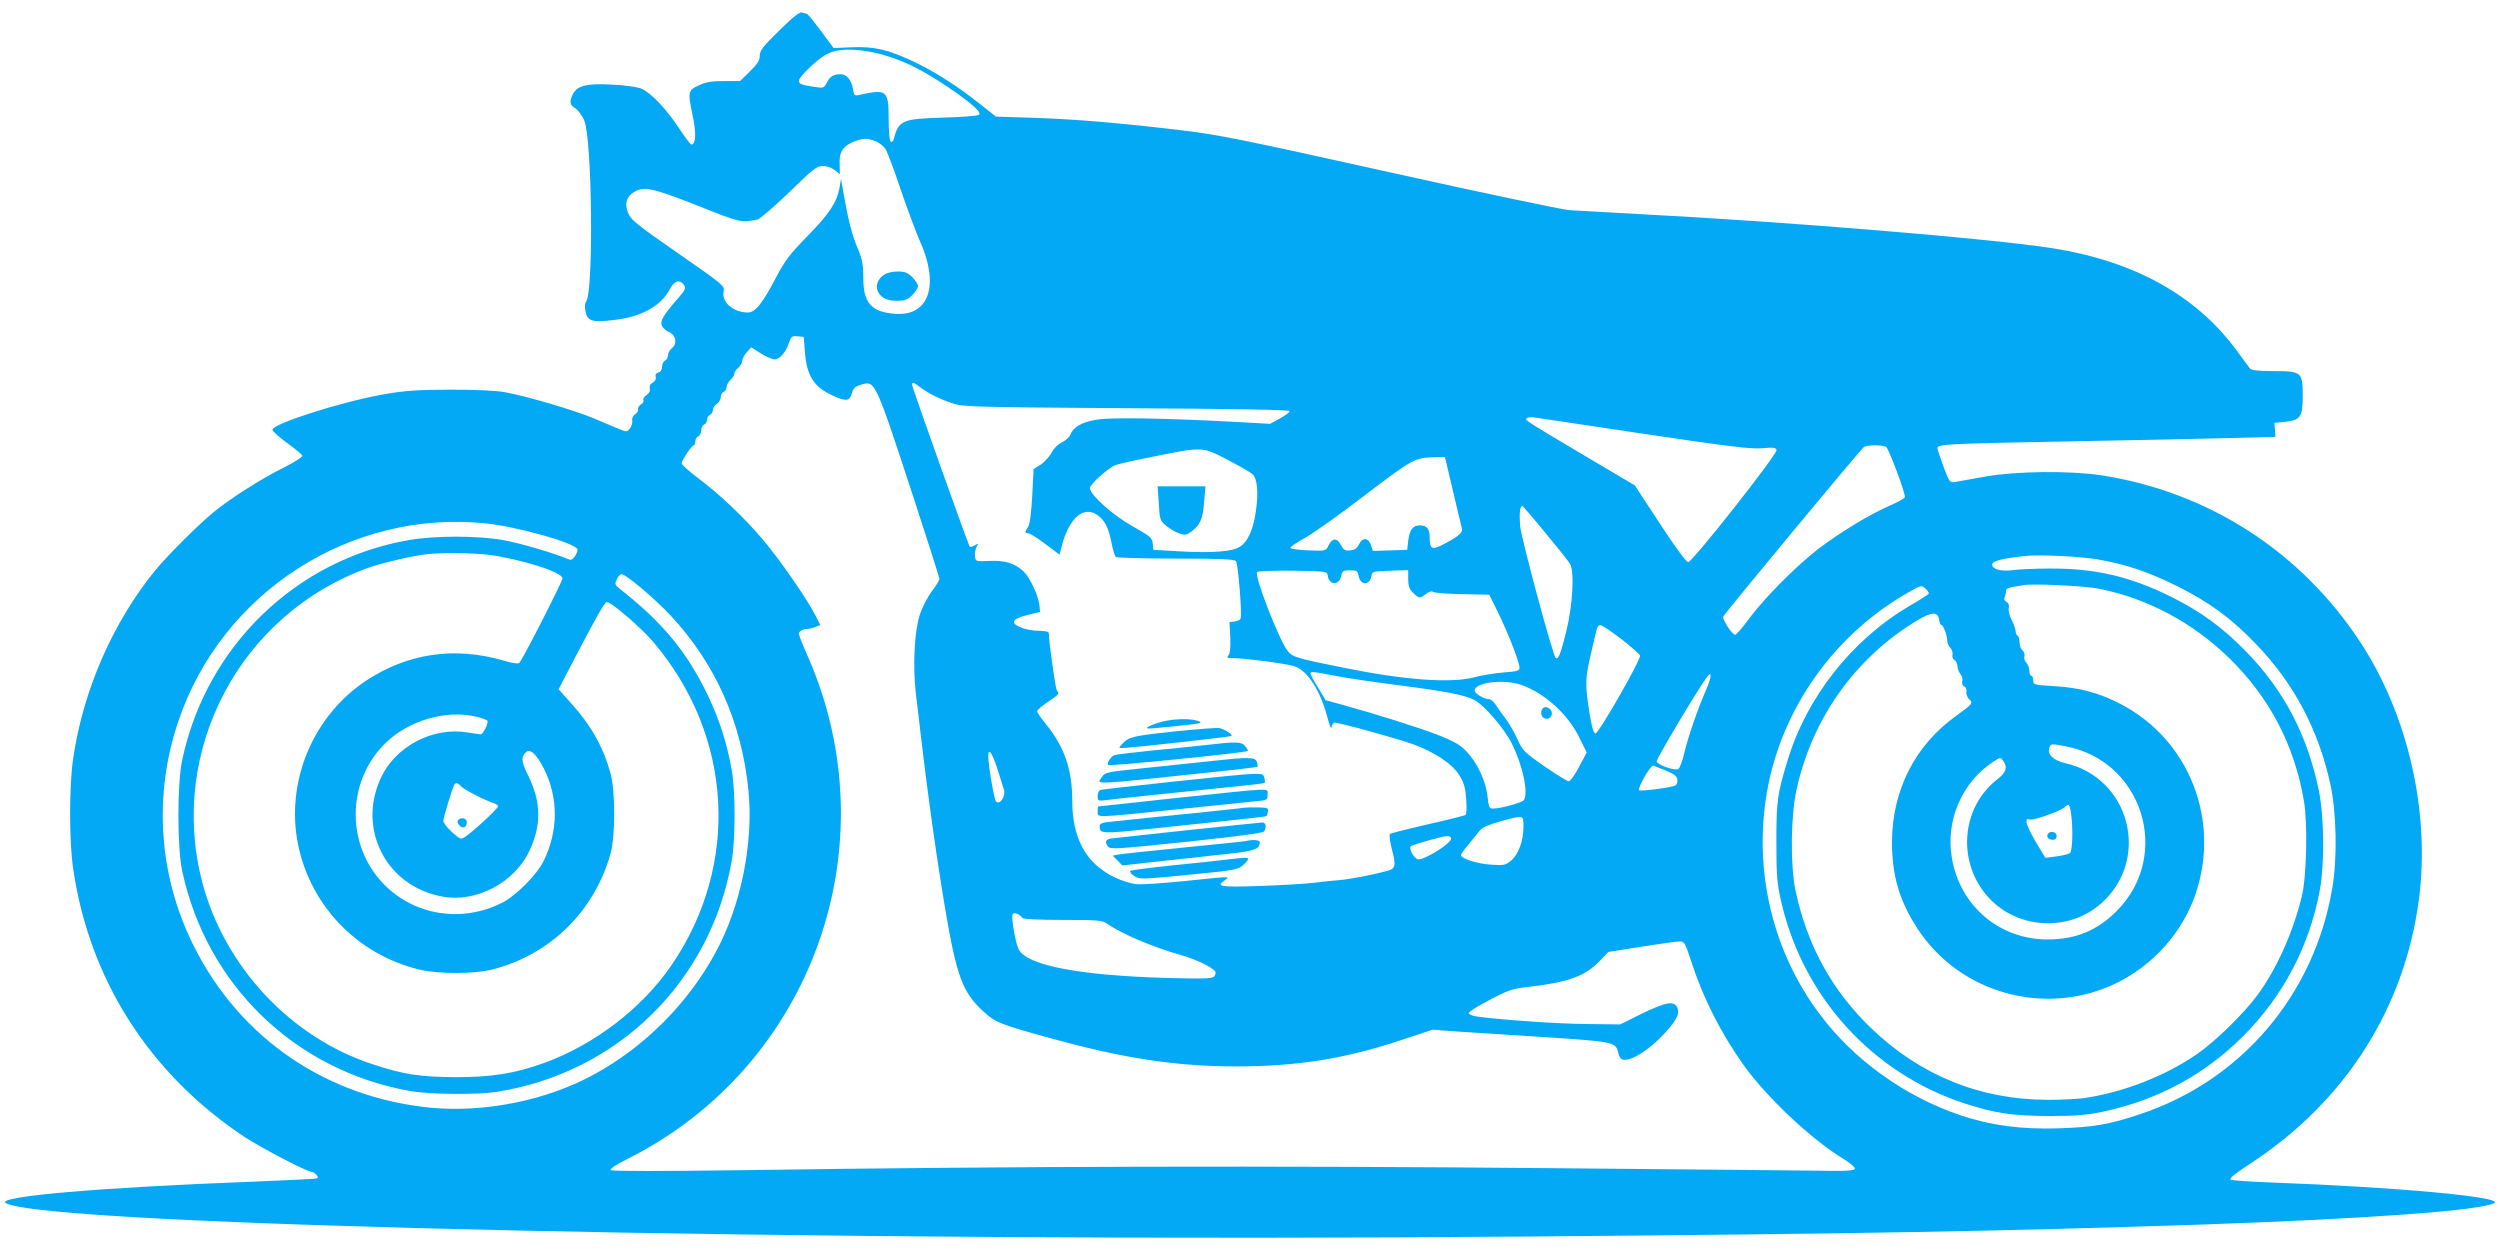 <?xml version="1.0" standalone="no"?>
<!DOCTYPE svg PUBLIC "-//W3C//DTD SVG 20010904//EN"
 "http://www.w3.org/TR/2001/REC-SVG-20010904/DTD/svg10.dtd">
<svg version="1.0" xmlns="http://www.w3.org/2000/svg"
 width="1280pt" height="640pt" viewBox="0 0 1280 640"
 preserveAspectRatio="xMidYMid meet">
<g transform="translate(0,640) scale(0.1,-0.1)"
fill="#03a9f4" stroke="none">
<path d="M3990 6244 c-84 -82 -100 -103 -100 -129 0 -24 -11 -42 -50 -80 l-51
-50 -82 0 c-63 0 -93 -5 -129 -22 -55 -25 -57 -33 -33 -148 21 -96 18 -155 -5
-155 -5 0 -33 37 -63 83 -65 99 -144 182 -193 203 -21 9 -84 18 -153 21 -131
7 -178 -6 -200 -53 -16 -37 -14 -50 15 -69 14 -9 35 -37 45 -61 41 -91 49
-881 10 -928 -7 -9 -8 -27 -3 -52 10 -48 33 -55 141 -43 146 16 246 72 292
161 22 42 52 49 73 16 8 -14 2 -26 -32 -65 -77 -87 -95 -119 -82 -143 6 -11
22 -25 35 -30 35 -13 44 -58 17 -81 -12 -9 -22 -27 -22 -38 0 -12 -7 -24 -15
-27 -8 -4 -15 -17 -15 -31 0 -16 -7 -27 -19 -30 -12 -3 -17 -11 -14 -23 3 -11
-3 -22 -15 -29 -13 -7 -18 -17 -15 -30 3 -12 -3 -24 -17 -34 -12 -8 -19 -20
-16 -26 4 -6 -2 -16 -13 -22 -10 -7 -17 -18 -14 -25 2 -7 -4 -18 -15 -25 -11
-7 -17 -20 -15 -33 2 -11 -4 -30 -12 -40 -14 -18 -17 -18 -52 -4 -21 9 -82 34
-135 57 -105 43 -339 112 -453 133 -43 8 -150 13 -280 13 -173 -1 -233 -5
-340 -24 -217 -38 -570 -151 -570 -181 0 -8 34 -38 75 -68 41 -29 76 -59 78
-65 1 -7 -41 -34 -95 -61 -108 -53 -266 -153 -353 -223 -77 -62 -241 -225
-305 -303 -218 -267 -371 -618 -421 -968 -20 -141 -20 -414 0 -556 82 -571
393 -1057 881 -1379 88 -57 317 -177 341 -177 6 0 17 -7 24 -15 10 -12 10 -16
-1 -19 -8 -2 -151 -9 -319 -16 -778 -29 -1330 -76 -1270 -110 205 -115 4175
-202 7797 -171 1691 14 2380 26 3438 61 847 29 1436 72 1505 110 55 31 -497
82 -1150 106 -102 4 -191 10 -199 14 -10 5 21 30 100 82 485 316 791 795 864
1354 58 447 -56 945 -302 1319 -305 463 -777 766 -1321 851 -161 25 -442 22
-597 -6 -66 -12 -134 -24 -151 -27 -31 -5 -32 -5 -63 77 -17 45 -31 88 -31 95
0 21 41 23 665 35 319 6 689 13 823 17 l242 6 -2 36 -3 36 52 5 c81 8 93 25
93 132 0 123 -5 128 -150 128 -75 0 -112 4 -120 13 -5 6 -36 48 -68 92 -206
281 -523 458 -943 524 -309 49 -1361 136 -2119 175 -162 9 -322 18 -355 20
-33 2 -447 89 -920 194 -765 170 -884 194 -1075 216 -310 37 -538 56 -753 63
l-188 6 -82 65 c-116 92 -232 166 -340 217 -130 61 -201 78 -316 73 l-93 -4
-65 88 c-36 48 -68 88 -73 88 -5 0 -16 3 -24 6 -12 4 -46 -23 -116 -92z m565
-135 c102 -34 181 -76 306 -160 118 -81 168 -126 151 -137 -8 -5 -90 -12 -182
-14 -215 -7 -228 -13 -256 -116 -2 -7 -8 -10 -14 -7 -6 4 -10 52 -10 114 0
148 -9 156 -146 126 -30 -7 -31 -5 -37 30 -7 45 -32 75 -63 75 -36 0 -54 -11
-70 -42 -15 -29 -18 -30 -62 -23 -97 13 -102 22 -44 82 61 62 106 93 153 103
68 14 175 2 274 -31z m-70 -433 c18 -8 40 -25 48 -38 9 -12 45 -108 80 -213
36 -104 79 -219 95 -255 104 -227 50 -389 -123 -377 -124 9 -165 55 -165 185
0 69 -5 94 -29 151 -29 69 -49 147 -72 281 l-13 75 -7 -43 c-14 -78 -51 -134
-163 -249 -92 -94 -117 -127 -162 -212 -70 -135 -107 -181 -145 -181 -75 0
-136 54 -124 108 6 28 0 33 -233 195 -213 148 -242 171 -256 207 -19 47 -10
81 29 106 50 32 97 22 327 -69 221 -88 222 -88 306 -71 13 3 85 65 162 139
123 120 142 135 173 135 20 0 46 -9 61 -21 l26 -21 -1 49 c-3 63 13 90 64 114
51 22 77 24 122 5z m-364 -1076 c9 -124 46 -182 144 -226 67 -31 86 -28 97 13
7 26 16 35 49 44 70 21 70 21 270 -590 71 -217 129 -399 129 -405 0 -7 -18
-35 -40 -65 -22 -29 -49 -83 -61 -119 -27 -86 -36 -257 -20 -401 54 -470 97
-786 152 -1114 57 -335 88 -418 192 -514 65 -59 83 -66 340 -137 374 -104 646
-146 957 -146 311 0 558 39 845 135 l160 53 120 -9 c66 -4 269 -17 450 -29
355 -23 368 -25 380 -79 3 -16 12 -32 20 -35 40 -15 140 47 220 136 60 66 75
97 64 126 -15 40 -56 34 -189 -31 l-105 -52 -170 2 c-150 1 -462 23 -567 39
-21 3 -38 11 -38 17 0 7 48 37 108 68 99 52 115 57 212 68 190 22 276 54 349
129 l46 48 170 27 c94 15 181 27 195 27 24 0 28 -8 59 -102 60 -187 153 -369
268 -531 120 -167 349 -383 514 -482 33 -21 58 -42 56 -49 -2 -7 -32 -11 -83
-11 -43 1 -709 7 -1479 14 -1409 13 -2767 10 -4109 -10 -440 -6 -693 -6 -699
0 -6 6 26 28 89 59 945 475 1347 1606 918 2576 -24 54 -44 104 -44 111 0 13
21 25 45 25 8 0 25 4 40 10 l25 10 -25 49 c-41 81 -178 280 -264 382 -95 114
-224 237 -338 322 -45 34 -82 67 -83 74 0 15 51 93 62 93 4 0 8 9 8 20 0 11 7
23 15 26 8 4 15 17 15 30 0 14 7 27 15 30 8 4 15 15 15 25 0 11 7 22 15 25 8
4 15 15 15 25 0 10 9 24 20 31 11 7 20 22 20 34 0 12 7 24 15 28 8 3 15 14 15
24 0 10 9 27 20 37 11 10 20 24 20 32 0 7 9 21 20 30 11 10 20 25 20 35 0 9
10 29 23 44 l23 26 49 -31 c27 -17 59 -31 71 -31 26 0 58 37 74 86 11 31 15
35 43 32 l32 -3 6 -75z m592 -184 c42 -31 99 -60 167 -82 51 -17 113 -19 888
-24 542 -3 833 -8 835 -15 1 -5 -21 -22 -49 -37 l-51 -28 -179 10 c-382 20
-647 24 -717 10 -71 -13 -113 -38 -127 -76 -5 -12 -24 -30 -43 -39 -20 -9 -42
-31 -53 -53 -11 -20 -36 -48 -56 -61 l-36 -23 -7 -137 c-5 -89 -12 -144 -21
-158 -18 -28 -18 -33 0 -33 8 0 48 -25 88 -55 l73 -55 11 44 c38 147 116 212
188 155 35 -28 52 -62 67 -139 7 -36 17 -68 23 -72 6 -4 144 -8 307 -8 228 0
299 -3 307 -13 11 -12 32 -271 24 -294 -2 -6 -16 -13 -30 -15 l-27 -3 4 -78
c2 -51 -1 -82 -9 -92 -11 -13 -7 -15 28 -15 56 0 270 -28 309 -41 68 -22 134
-126 170 -264 11 -43 19 -61 21 -47 2 12 9 22 15 22 28 0 319 -81 401 -110
114 -42 202 -101 239 -161 22 -36 30 -63 34 -121 3 -43 2 -78 -4 -81 -5 -3
-92 -25 -194 -48 -101 -23 -188 -45 -192 -49 -5 -4 -1 -34 7 -68 25 -95 22
-109 -21 -121 -73 -20 -188 -42 -243 -47 -30 -2 -86 -8 -125 -13 -38 -5 -163
-13 -277 -17 -214 -7 -235 -4 -186 30 28 20 34 20 -207 -5 -110 -11 -221 -19
-246 -16 -25 2 -75 17 -110 34 -147 70 -219 198 -219 393 0 160 -41 278 -134
391 -25 31 -46 61 -46 67 0 7 25 28 55 48 57 38 61 43 46 59 -7 8 -41 250 -41
293 0 8 -19 12 -50 12 -27 0 -68 7 -90 16 -60 24 -50 45 30 65 l65 16 -3 34
c-5 48 -49 142 -80 172 -45 43 -97 59 -176 55 -71 -3 -71 -3 -74 24 -2 15 2
36 8 48 10 19 10 20 -9 8 -11 -7 -23 -10 -26 -7 -7 8 -295 815 -295 829 0 15
8 13 43 -14z m3702 -237 c443 -66 552 -79 608 -74 55 5 68 4 73 -9 7 -18 -427
-569 -452 -574 -9 -2 -62 70 -144 195 l-130 198 -257 152 c-318 189 -309 183
-294 193 7 4 22 5 34 3 12 -2 265 -39 562 -84z m1242 -67 c14 -9 101 -243 96
-258 -2 -6 -38 -26 -80 -44 -105 -46 -262 -142 -369 -225 -114 -89 -272 -249
-349 -353 -33 -45 -65 -82 -71 -82 -15 0 -67 79 -61 93 7 17 706 860 721 869
6 4 31 8 56 8 25 0 50 -4 57 -8z m-3370 -67 c59 -31 115 -63 125 -72 25 -22
32 -90 19 -184 -13 -98 -42 -164 -84 -189 -40 -25 -142 -32 -307 -23 l-135 8
-3 32 c-3 30 -12 37 -104 89 -102 57 -217 161 -218 195 0 19 95 104 132 118
13 5 91 23 173 39 276 56 267 57 402 -13z m1153 -162 c23 -98 43 -183 45 -190
6 -18 -16 -38 -83 -74 -71 -38 -82 -34 -82 31 0 43 -15 60 -51 60 -35 0 -52
-22 -59 -79 l-5 -46 -88 -3 -88 -3 -10 31 c-14 38 -43 40 -61 3 -10 -21 -22
-29 -45 -31 -27 -3 -34 2 -48 28 -19 38 -44 36 -63 -3 -13 -28 -14 -28 -103
-25 -49 2 -90 7 -92 13 -1 5 32 28 73 50 41 23 181 121 309 220 245 186 254
192 358 194 l51 1 42 -177z m473 -212 c63 -76 120 -147 126 -159 23 -42 13
-209 -19 -342 -29 -118 -42 -151 -55 -138 -16 16 -176 611 -182 675 -5 65 -1
103 11 103 2 0 56 -62 119 -139z m-5423 49 c159 -17 445 -97 466 -131 3 -5 -2
-21 -11 -35 -12 -18 -21 -23 -33 -18 -71 31 -255 85 -337 99 -132 23 -347 23
-480 0 -580 -100 -1038 -544 -1162 -1125 -26 -121 -26 -449 0 -570 125 -584
579 -1022 1167 -1126 101 -18 345 -20 445 -4 618 98 1092 563 1201 1180 20
112 20 359 0 470 -24 135 -63 256 -120 376 -109 227 -231 375 -456 552 -22 18
-23 23 -12 46 6 14 17 26 25 26 22 0 171 -126 251 -212 230 -247 363 -547 398
-894 27 -271 -39 -595 -170 -834 -141 -259 -363 -481 -622 -622 -240 -131
-554 -195 -830 -170 -534 51 -980 353 -1217 827 -180 357 -209 769 -81 1149
222 663 883 1089 1578 1016z m7 -160 c165 -21 383 -89 383 -121 0 -16 -202
-412 -221 -433 -5 -6 -38 -1 -81 12 -252 73 -492 37 -705 -104 -261 -174 -402
-493 -353 -804 53 -333 304 -600 635 -676 94 -21 271 -21 361 1 298 74 528
298 610 595 25 91 25 319 0 410 -38 137 -100 247 -205 363 l-61 68 81 156
c121 231 153 286 165 290 18 6 173 -127 238 -203 409 -480 447 -1140 94 -1656
-150 -220 -396 -408 -654 -501 -148 -53 -264 -72 -449 -72 -185 1 -266 13
-427 66 -420 137 -760 501 -873 934 -175 674 195 1372 851 1608 69 25 234 63
304 70 77 8 230 6 307 -3z m8243 -24 c147 -26 260 -64 405 -136 168 -84 279
-165 406 -298 194 -201 319 -438 380 -715 32 -147 37 -381 10 -536 -93 -546
-466 -984 -985 -1156 -158 -53 -236 -66 -416 -72 -191 -6 -345 14 -503 67
-284 96 -547 284 -722 520 -239 319 -337 731 -269 1130 74 434 350 820 741
1036 50 28 52 28 72 10 11 -10 18 -22 16 -26 -3 -4 -46 -32 -96 -61 -297 -174
-529 -468 -627 -794 -52 -169 -57 -207 -57 -415 0 -168 3 -209 23 -299 110
-492 467 -886 942 -1041 154 -50 247 -64 435 -64 137 0 190 5 272 22 283 61
520 189 718 387 205 205 339 461 392 745 26 141 23 382 -6 520 -59 278 -176
502 -366 699 -122 126 -235 209 -390 286 -210 104 -390 146 -625 144 -74 0
-157 -4 -185 -8 -60 -8 -105 4 -105 29 0 18 51 31 175 44 71 7 278 -3 365 -18z
m-3942 -83 c7 -51 59 -52 69 -2 5 26 10 29 45 29 35 0 39 -3 44 -29 10 -51 59
-49 66 2 3 21 9 22 96 25 l92 3 0 -46 c0 -35 6 -52 25 -70 29 -30 35 -31 67
-5 15 11 29 15 34 10 5 -5 72 -11 149 -12 l140 -3 47 -95 c51 -105 108 -251
108 -279 0 -15 -12 -19 -82 -24 -46 -4 -110 -14 -143 -23 -120 -34 -359 -17
-674 47 -246 49 -263 55 -288 86 -43 53 -171 382 -157 404 3 5 83 8 182 7 173
-3 177 -3 180 -25z m3948 -67 c249 -50 478 -172 665 -353 207 -201 336 -446
385 -733 20 -117 14 -389 -11 -490 -45 -185 -129 -372 -227 -505 -70 -95 -217
-239 -311 -303 -158 -109 -366 -191 -562 -222 -38 -7 -128 -11 -200 -11 -346
0 -653 125 -904 366 -201 193 -328 424 -388 705 -27 131 -25 382 6 520 80 364
302 674 618 864 73 44 106 45 111 4 2 -16 7 -28 12 -28 10 0 30 -55 30 -82 0
-11 7 -27 16 -35 8 -9 13 -24 11 -35 -3 -10 1 -22 9 -26 8 -5 16 -19 16 -33 1
-13 8 -32 16 -41 8 -10 12 -26 9 -37 -3 -12 1 -22 10 -25 8 -4 13 -16 11 -28
-2 -13 5 -30 14 -38 22 -19 17 -25 -62 -82 -213 -150 -332 -382 -333 -648 0
-173 37 -300 129 -442 216 -335 658 -457 1019 -282 190 93 338 258 406 456
129 377 -31 788 -379 971 -112 59 -211 86 -344 94 -105 6 -108 7 -108 30 0 12
-4 23 -10 23 -5 0 -10 12 -10 26 0 14 -7 32 -15 41 -9 8 -13 23 -10 33 3 9 -1
23 -10 30 -8 7 -15 25 -15 41 0 15 -4 31 -10 34 -5 3 -10 14 -10 23 0 10 -9
36 -20 57 -12 23 -18 50 -15 62 3 14 -1 25 -11 31 -12 7 -15 15 -9 28 4 11 7
24 6 31 -1 7 13 14 31 17 18 3 44 8 58 10 48 9 315 -4 386 -18z m-2446 -257
c50 -39 94 -77 97 -85 7 -18 -211 -399 -228 -399 -10 0 -19 31 -31 105 -23
143 -22 179 7 300 14 58 27 115 30 128 3 12 11 22 19 22 7 0 55 -32 106 -71z
m-1470 -188 c52 -11 203 -33 335 -50 241 -31 332 -49 384 -75 51 -27 155 -148
193 -226 56 -114 84 -249 60 -287 -8 -12 -119 -43 -158 -43 -19 0 -22 8 -28
63 -8 77 -53 174 -110 232 -32 33 -64 51 -146 83 -99 38 -302 102 -489 154
l-84 23 -38 64 c-22 34 -39 67 -39 72 0 12 12 11 120 -10z m1904 -76 c-42 -96
-90 -234 -110 -319 -10 -43 -24 -81 -32 -84 -22 -8 -107 22 -110 40 -2 12 222
388 262 437 23 29 17 -14 -10 -74z m-947 29 c119 -41 240 -149 299 -270 l38
-77 -39 -73 c-21 -41 -45 -74 -53 -74 -7 0 -63 34 -124 76 -103 72 -112 80
-138 138 -15 33 -42 81 -61 106 -19 25 -42 57 -52 73 -10 15 -24 27 -33 27
-24 0 -74 29 -74 44 0 42 147 60 237 30z m-5341 -165 c24 -6 47 -15 50 -20 6
-10 -23 -69 -34 -69 -4 0 -35 5 -69 10 -177 29 -368 -71 -443 -233 -123 -264
30 -558 318 -608 172 -31 367 73 443 235 62 133 60 248 -6 384 -37 73 -39 98
-9 123 20 16 52 -15 88 -85 76 -149 75 -322 -1 -475 -36 -72 -142 -178 -214
-214 -204 -102 -443 -65 -600 92 -197 198 -197 524 0 722 121 121 318 178 477
138z m8129 -150 c396 -73 547 -559 262 -844 -100 -100 -210 -145 -353 -145
-246 0 -448 170 -490 415 -34 191 49 387 210 494 37 24 39 25 52 6 24 -33 16
-59 -27 -93 -191 -146 -211 -432 -45 -610 151 -162 413 -173 577 -25 252 228
143 641 -188 716 -61 14 -93 46 -80 80 8 20 7 20 82 6z m-5470 -111 c15 -46
30 -95 35 -110 11 -33 -20 -81 -40 -62 -10 10 -39 178 -40 232 0 46 19 19 45
-60z m3421 -12 c44 -18 60 -30 62 -46 2 -13 -2 -26 -9 -31 -18 -11 -179 -32
-187 -25 -9 10 57 126 72 126 1 0 29 -11 62 -24z m-6163 -84 c15 -16 126 -73
170 -86 9 -3 17 -10 17 -15 0 -5 -40 -46 -90 -91 -63 -57 -93 -79 -103 -73
-36 20 -87 74 -87 90 0 18 46 168 56 185 8 13 19 10 37 -10z m8241 -138 c11
-80 7 -191 -6 -202 -7 -5 -38 -13 -70 -17 l-56 -7 -52 87 c-48 83 -58 121 -27
109 17 -6 156 43 177 62 22 22 27 17 34 -32z m-2804 -67 c0 -72 -25 -141 -63
-173 -29 -24 -37 -26 -102 -21 -71 4 -155 31 -155 49 0 5 18 30 40 56 21 26
47 57 57 70 12 15 45 30 103 46 124 34 120 35 120 -27z m-370 -60 c0 -25 -130
-107 -168 -107 -19 0 -51 54 -39 67 9 8 158 51 185 52 12 1 22 -5 22 -12z
m-2195 -407 c4 -6 84 -10 207 -10 179 0 203 -2 226 -19 74 -52 241 -123 379
-161 75 -21 160 -62 175 -84 4 -6 1 -17 -5 -25 -10 -12 -49 -13 -247 -8 -445
13 -712 64 -754 146 -17 32 -40 166 -31 181 7 11 39 -2 50 -20z"/>
<path d="M4535 4998 c-52 -28 -61 -84 -19 -117 19 -15 41 -21 76 -21 41 0 54
5 79 29 16 16 29 37 29 46 0 9 -13 30 -29 46 -24 23 -38 29 -73 29 -24 0 -52
-6 -63 -12z"/>
<path d="M5955 2706 c-54 -13 -100 -35 -76 -36 31 0 247 22 261 27 11 4 8 8
-10 13 -38 12 -119 10 -175 -4z"/>
<path d="M6014 2655 c-217 -23 -235 -28 -268 -64 -19 -21 -19 -21 0 -21 47 1
554 57 559 62 7 7 -33 33 -60 40 -11 3 -115 -5 -231 -17z"/>
<path d="M6160 2584 c-63 -7 -187 -20 -275 -28 -88 -9 -168 -19 -178 -22 -19
-6 -42 -42 -33 -51 7 -7 706 63 714 72 3 2 -3 14 -13 25 -21 23 -42 24 -215 4z"/>
<path d="M6170 2500 c-85 -9 -235 -25 -333 -35 -167 -17 -180 -20 -194 -42
-28 -42 -73 -44 556 23 129 13 236 26 239 28 2 3 1 14 -3 25 -8 26 -42 26
-265 1z"/>
<path d="M6015 2399 c-203 -22 -376 -41 -382 -44 -7 -2 -13 -16 -13 -31 0 -25
1 -26 48 -20 26 4 137 15 247 27 495 50 556 57 560 61 2 2 2 14 -2 26 -7 29
-1 29 -458 -19z"/>
<path d="M6030 2315 c-223 -24 -406 -44 -407 -44 -2 -1 -3 -12 -3 -26 0 -32
-20 -33 395 10 187 19 370 38 408 42 66 6 67 6 67 34 0 36 44 37 -460 -16z"/>
<path d="M6365 2264 c-16 -3 -97 -11 -180 -20 -82 -8 -211 -21 -285 -29 -74
-8 -165 -17 -202 -21 -54 -5 -68 -10 -68 -23 1 -40 7 -41 255 -15 470 49 597
62 600 66 2 2 5 12 7 23 3 18 -3 20 -47 21 -27 1 -63 0 -80 -2z"/>
<path d="M6085 2150 c-198 -21 -373 -40 -389 -42 -34 -4 -42 -17 -24 -41 13
-17 34 -15 403 23 255 27 392 45 397 53 14 22 9 47 -9 46 -10 -1 -180 -18
-378 -39z"/>
<path d="M6380 2094 c-8 -2 -154 -17 -325 -34 -170 -17 -321 -33 -334 -36
l-24 -5 25 -25 24 -25 135 15 c74 8 226 25 339 37 207 21 229 28 230 67 0 11
-34 15 -70 6z"/>
<path d="M6290 2000 c-36 -5 -162 -18 -280 -30 -118 -12 -219 -25 -223 -29 -4
-5 5 -16 20 -26 27 -18 35 -18 277 6 229 22 252 26 278 47 15 13 28 28 28 33
0 10 -6 10 -100 -1z"/>
<path d="M5933 3823 c5 -84 6 -89 38 -115 18 -15 48 -33 67 -39 29 -10 38 -8
60 8 47 35 60 64 67 151 l7 82 -122 0 -123 0 6 -87z"/>
<path d="M7894 2765 c-9 -23 3 -45 25 -45 23 0 35 28 20 46 -15 18 -38 18 -45
-1z"/>
<path d="M2344 2199 c-3 -6 0 -18 9 -26 18 -18 37 -9 37 18 0 21 -34 27 -46 8z"/>
<path d="M10485 2130 c-9 -15 4 -30 26 -30 12 0 19 7 19 20 0 21 -33 29 -45
10z"/>
</g>
</svg>
